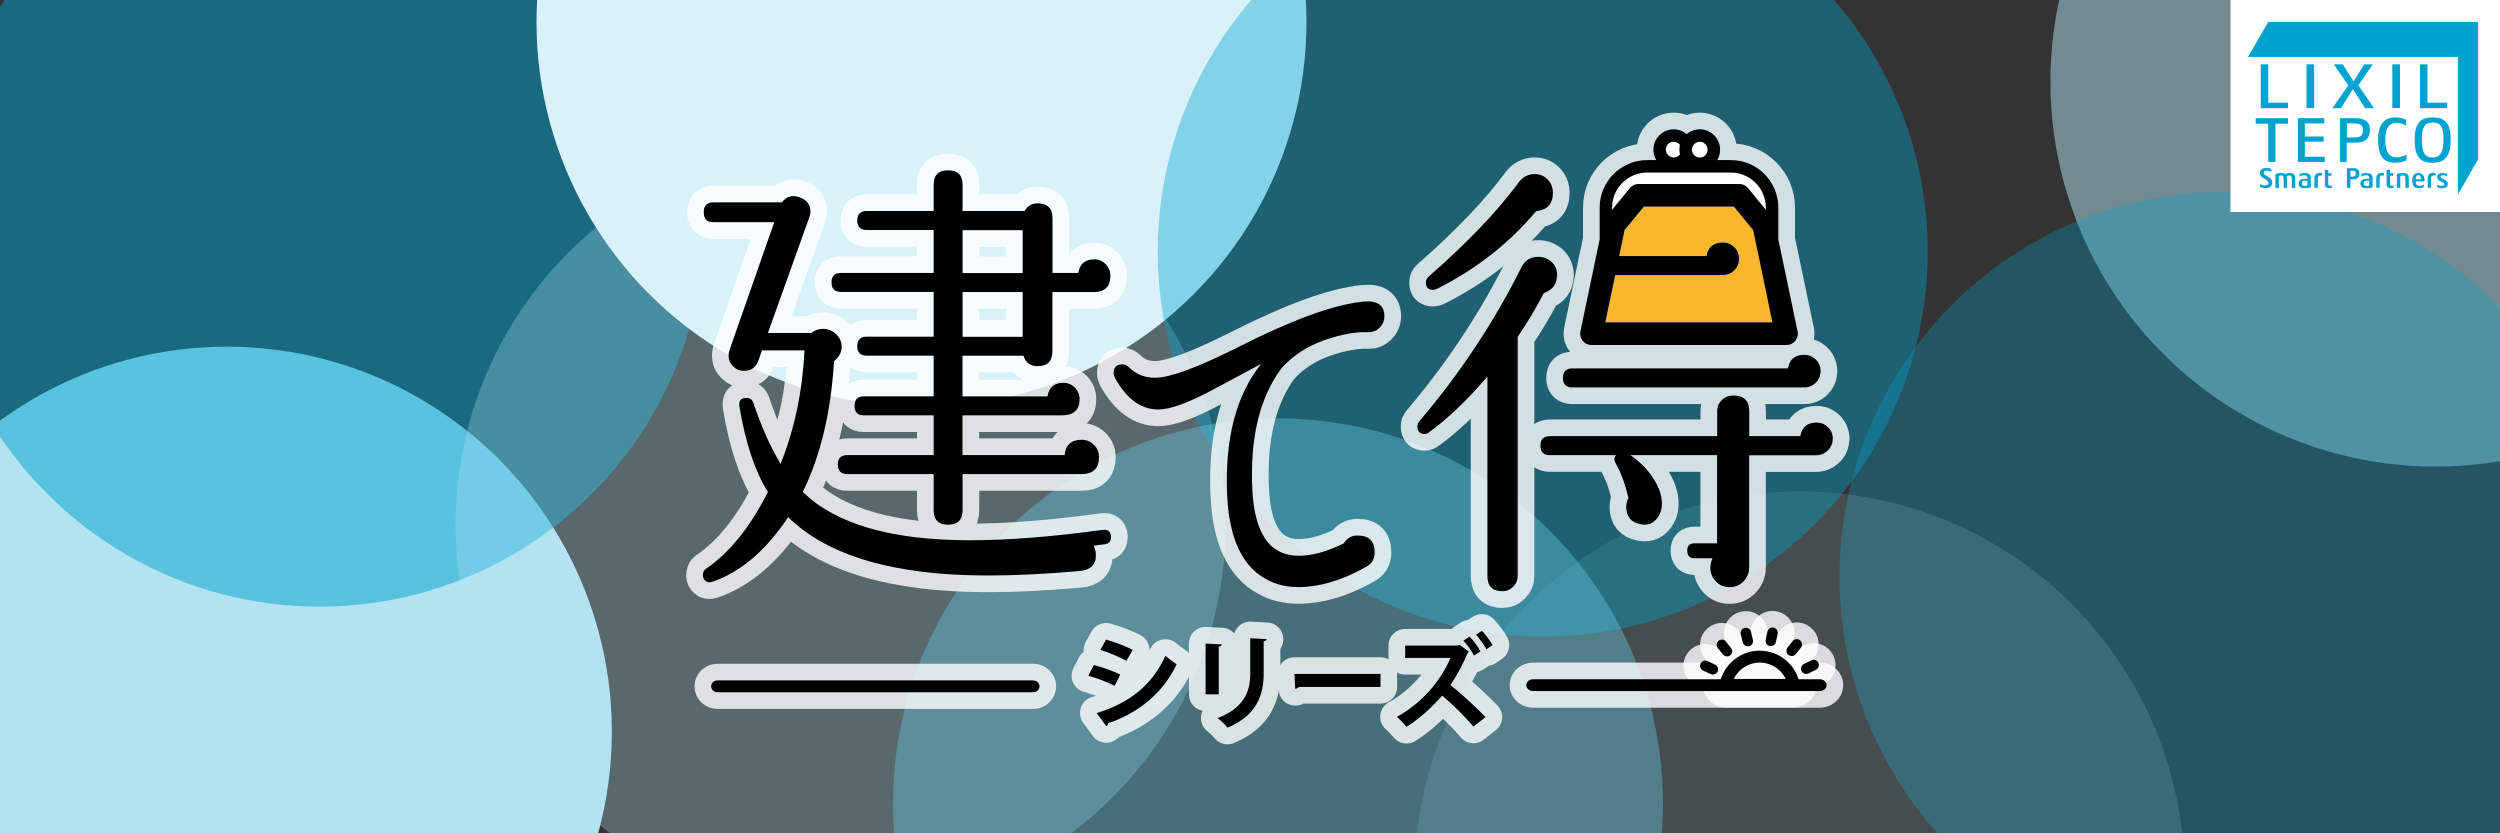 <?xml version="1.0" encoding="UTF-8"?><svg id="_背景" xmlns="http://www.w3.org/2000/svg" width="300" height="100" xmlns:xlink="http://www.w3.org/1999/xlink" viewBox="0 0 300 100"><rect x="0" y="0" width="300" height="100" fill="#333333" stroke="none"/><defs><style>.cls-1{fill:#000;}.cls-1,.cls-2,.cls-3,.cls-4,.cls-5,.cls-6,.cls-7,.cls-8,.cls-9,.cls-10,.cls-11,.cls-12,.cls-13,.cls-14,.cls-15{stroke-width:0px;}.cls-2,.cls-4,.cls-6,.cls-12{fill:#00a3cf;}.cls-3{fill:#d9f1f8;}.cls-4,.cls-10{opacity:.3;}.cls-5{opacity:.15;}.cls-5,.cls-10,.cls-11,.cls-13{fill:#b2e3f1;}.cls-6,.cls-11{opacity:.5;}.cls-7{fill:#66c8e2;}.cls-7,.cls-12{opacity:.4;}.cls-8,.cls-16,.cls-17{fill:none;}.cls-18,.cls-16{opacity:.8;}.cls-9{fill:#00a3cf;}.cls-19{clip-path:url(#clippath);}.cls-14{fill:#fff;}.cls-15{fill:#f8b62d;}.cls-16,.cls-17{stroke:#fff;stroke-linecap:round;stroke-linejoin:round;stroke-width:4px;}</style><clipPath id="clippath"><rect class="cls-8" width="300" height="100"/></clipPath></defs><g class="cls-19"><circle class="cls-13" cx="27.22" cy="87.8" r="46.2"/><circle class="cls-6" cx="38.34" cy="26.6" r="46.2"/><circle class="cls-11" cx="292.25" cy="9.79" r="46.2"/><circle class="cls-10" cx="100.87" cy="62.98" r="46.2"/><circle class="cls-4" cx="266.94" cy="69.21" r="46.2"/><circle class="cls-3" cx="110.58" cy="2.63" r="46.2"/><circle class="cls-5" cx="215.96" cy="105.17" r="46.2"/><circle class="cls-12" cx="185.13" cy="30.19" r="46.2"/><circle class="cls-7" cx="153.36" cy="96.41" r="46.2"/></g><rect class="cls-14" x="267.66" width="32.34" height="25.44"/><path class="cls-9" d="M291.32,21.37v1.17h.41v-1.17c0-.3.26-.35.52-.3v-.3c-.43-.09-.93.04-.93.6"/><path class="cls-9" d="M286.8,22.03v-.94h.4v-.3h-.4v-.4h-.41v1.73c0,.29.14.46.51.46.1,0,.27-.02.33-.04v-.3c-.05.02-.13.05-.21.05-.15,0-.23-.09-.23-.25"/><path class="cls-9" d="M285.15,21.37v1.17h.41v-1.17c0-.3.26-.35.52-.3v-.3c-.43-.09-.93.04-.93.6"/><path class="cls-9" d="M284,20.75c-.3,0-.58.11-.64.13v.29c.09-.04.33-.14.53-.14.3,0,.42.1.42.35v.07h-.28c-.5,0-.78.19-.78.57s.24.57.69.57c.39,0,.68-.08.77-.11v-1.12c0-.43-.22-.59-.7-.59M284.3,22.26s-.18.05-.34.05c-.19,0-.32-.11-.32-.31,0-.23.12-.32.49-.32h.17v.58Z"/><path class="cls-9" d="M282.42,20.18h-.79v2.36h.42v-1.02h.39c.42,0,.69-.22.69-.68,0-.44-.22-.66-.71-.66M282.35,21.2h-.3v-.7h.3c.24,0,.34.1.34.33,0,.27-.11.37-.34.37"/><path class="cls-9" d="M288.36,20.75c-.32,0-.65.11-.74.14v1.65h.41v-1.42s.21-.07.32-.07c.22,0,.3.11.3.44v1.05h.41v-1.16c0-.47-.25-.63-.71-.63"/><path class="cls-9" d="M290.21,20.75c-.46,0-.74.31-.74.87,0,.61.17.96.76.96.32,0,.58-.09.63-.13v-.3c-.06.05-.27.15-.49.15-.35,0-.48-.18-.49-.53h1.06v-.14c0-.54-.26-.87-.73-.87M289.88,21.52c0-.34.12-.5.33-.5s.32.19.33.5h-.66Z"/><path class="cls-9" d="M292.86,21.23c0-.1.08-.19.35-.19.18,0,.37.08.45.14v-.29s-.25-.13-.57-.13c-.36,0-.63.17-.63.5,0,.55.86.54.86.84,0,.11-.12.21-.37.21-.18,0-.38-.09-.48-.15v.3c.05.04.29.13.61.13.44,0,.66-.2.66-.54,0-.53-.87-.54-.87-.82"/><path class="cls-9" d="M279.39,22.03v-.94h.4v-.3h-.4v-.4h-.41v1.73c0,.29.14.46.51.46.1,0,.27-.02.33-.04v-.3c-.05.02-.13.05-.21.05-.15,0-.23-.09-.23-.25"/><path class="cls-9" d="M277.73,21.37v1.17h.41v-1.17c0-.3.26-.35.52-.3v-.3c-.43-.09-.93.04-.93.6"/><path class="cls-9" d="M276.58,20.75c-.3,0-.58.11-.64.13v.29c.09-.04.33-.14.53-.14.3,0,.42.1.42.35v.07h-.28c-.5,0-.78.19-.78.57s.24.57.69.57c.39,0,.68-.08.77-.11v-1.12c0-.43-.22-.59-.7-.59M276.89,22.26s-.18.05-.34.05c-.19,0-.32-.11-.32-.31,0-.23.12-.32.49-.32h.17v.58Z"/><path class="cls-9" d="M274.76,20.75c-.23,0-.44.09-.52.13-.12-.09-.28-.13-.48-.13-.32,0-.62.11-.71.14v1.65h.41v-1.42s.17-.07.29-.07c.22,0,.29.12.29.45v1.04h.41v-1.1c0-.12-.02-.23-.05-.32.05-.03.2-.06.32-.06.22,0,.3.11.3.44v1.05h.41v-1.16c0-.47-.23-.63-.68-.63"/><path class="cls-9" d="M272.16,21.2c-.24-.13-.52-.25-.52-.49,0-.18.18-.24.34-.24.24,0,.42.06.59.15v-.35c-.17-.07-.37-.13-.65-.13-.33,0-.73.18-.73.61,0,.35.23.55.51.69.27.15.52.29.52.51,0,.18-.13.29-.37.29-.27,0-.48-.06-.65-.16v.36c.18.08.46.14.7.14.39,0,.77-.17.77-.69,0-.33-.25-.54-.5-.68"/><polygon class="cls-2" points="272.19 2.63 269.76 6.83 294.95 6.83 294.95 23.34 297.37 19.13 297.37 2.63 272.19 2.63"/><rect class="cls-9" x="276.78" y="7.72" width=".92" height="5.25"/><rect class="cls-9" x="287.08" y="7.72" width=".92" height="5.25"/><polygon class="cls-9" points="270.68 14.84 272.19 14.84 272.19 19.44 273.05 19.44 273.05 14.84 274.56 14.84 274.56 14.18 270.68 14.18 270.68 14.84"/><polygon class="cls-9" points="275.76 19.44 278.97 19.44 278.97 18.81 276.58 18.81 276.58 17 278.84 17 278.84 16.38 276.58 16.38 276.58 14.81 278.91 14.81 278.91 14.18 275.76 14.18 275.76 19.44"/><path class="cls-9" d="M281.63,17.12h1.04c1.08,0,1.72-.43,1.72-1.51,0-.99-.55-1.43-1.78-1.43h-1.82v5.25h.82v-2.32ZM281.63,14.81h.88c.73,0,1.04.2,1.04.8,0,.68-.34.88-1.04.88h-.88v-1.68Z"/><path class="cls-9" d="M288.79,18.52c-.11.08-.59.36-1.14.36-1,0-1.41-.62-1.41-2.19,0-1.38.47-1.95,1.42-1.95.44,0,.89.2,1.08.33v-.69c-.11-.05-.53-.29-1.31-.29-1.23,0-2.06.76-2.06,2.6s.48,2.84,2.04,2.84c.72,0,1.29-.22,1.37-.3v-.7Z"/><path class="cls-9" d="M291.92,14.09c-1.31,0-2.16.54-2.16,2.6s.57,2.84,2.16,2.84c1.48,0,2.16-.76,2.16-2.84,0-1.96-.73-2.6-2.16-2.6M291.92,18.9c-.92,0-1.3-.54-1.3-2.21,0-1.48.38-1.98,1.3-1.98s1.3.47,1.3,1.98c0,1.61-.41,2.21-1.3,2.21"/><polygon class="cls-9" points="284.74 7.72 283.71 7.72 282.43 9.76 281.13 7.72 280.05 7.72 281.79 10.24 279.89 12.98 280.92 12.98 282.35 10.7 283.81 12.98 284.89 12.98 282.99 10.24 284.74 7.72"/><polygon class="cls-9" points="271.29 7.72 271.29 12.98 274.56 12.98 274.56 12.32 272.19 12.32 272.19 7.72 271.29 7.72"/><polygon class="cls-9" points="290.4 7.72 290.4 12.98 293.66 12.98 293.66 12.32 291.29 12.32 291.29 7.72 290.4 7.72"/><g class="cls-18"><path class="cls-17" d="M203.97,15.52c-.59,0-1.14.21-1.56.57-.42-.35-.97-.57-1.56-.57-1.35,0-2.44,1.09-2.44,2.44s1.1,2.44,2.44,2.44c.59,0,1.13-.21,1.56-.57.42.35.97.57,1.56.57,1.35,0,2.44-1.1,2.44-2.44s-1.09-2.44-2.44-2.44M203.97,18.91c-.31,0-.58-.15-.75-.38-.06-.09-.12-.18-.15-.29-.03-.09-.05-.19-.05-.28s.02-.19.05-.28c.03-.1.09-.2.15-.29.17-.23.44-.38.75-.38.52,0,.95.43.95.95s-.42.95-.95.95M200.85,17.01c.31,0,.58.15.75.38-.05.18-.07.38-.07.57s.03.39.07.57c-.17.23-.44.37-.75.37-.52,0-.95-.42-.95-.95s.42-.95.95-.95"/><path class="cls-17" d="M133.3,64.34c.07.58-.18.9-.76.98-.43.04-.87.09-1.3.16.18.4.27.78.27,1.14,0,1.16-.65,1.79-1.95,1.9-4.05.36-7.72.54-11.01.54-11.21,0-19.2-2.33-23.97-7-2.68,4.01-5.71,6.6-9.11,7.76-.32.11-.6.07-.81-.11-.22-.18-.32-.41-.32-.7,0-.33.13-.58.38-.76,2.82-1.92,5.3-4.99,7.43-9.22-1.56-2.46-2.69-5.88-3.42-10.25-.11-.69.18-1.03.87-1.03.4,0,.67.2.81.6.94,2.82,2.03,5.26,3.26,7.32,1.66-4.12,2.62-8.66,2.87-13.62h-5.1l-.43,1.2c-.29.83-.87,1.25-1.74,1.25-.51,0-.94-.18-1.3-.54-.36-.36-.54-.8-.54-1.3,0-.22.04-.43.11-.65l5.37-15.35h-7.32c-.76,0-1.14-.4-1.14-1.19s.38-1.19,1.14-1.19h8.24c.54-.72,1.25-.92,2.12-.6.87.29,1.3.87,1.3,1.73,0,.22-.04.42-.11.6l-4.99,13.94h5.21c.4-.32.87-.49,1.41-.49.58,0,1.1.21,1.55.62.45.42.68.93.68,1.54,0,.65-.31,1.23-.92,1.73-.36,6.08-1.61,11.3-3.74,15.68,3.94,3.87,10.63,5.8,20.07,5.8,4.56,0,9.87-.42,15.94-1.25.58-.07.9.18.98.76M133.24,33.1c0,1.3-.67,1.95-2.01,1.95h-4.94v7.1c0,1.19-.59,1.79-1.79,1.79-.87,0-1.43-.42-1.68-1.25h-7.32v4.88h10.2c.18-1.09.81-1.63,1.9-1.63.54,0,1,.19,1.38.57.38.38.57.84.57,1.38,0,1.3-.71,1.95-2.12,1.95h-11.93v4.77h12.26c.11-1.23.8-1.84,2.06-1.84.54,0,1.02.2,1.44.6.41.4.62.89.62,1.46,0,1.37-.7,2.06-2.11,2.06h-14.26v4.34c0,1.16-.58,1.73-1.74,1.73s-1.73-.58-1.73-1.73v-4.34h-10.36c-.76,0-1.14-.38-1.14-1.14s.38-1.14,1.14-1.14h10.36v-4.77h-8.41c-.72,0-1.08-.38-1.08-1.14s.36-1.14,1.08-1.14h8.41v-4.88h-8.03c-.76,0-1.14-.38-1.14-1.14s.38-1.14,1.14-1.14h8.03v-5.37h-11.12c-.76,0-1.14-.38-1.14-1.14s.38-1.14,1.14-1.14h11.12v-5.15h-8.03c-.76,0-1.14-.38-1.14-1.14s.38-1.14,1.14-1.14h8.03v-3.15c0-1.16.58-1.73,1.73-1.73s1.74.58,1.74,1.73v3.15h7.43c.36-.61.88-.92,1.57-.92,1.19,0,1.79.6,1.79,1.79v6.56h3.09c.18-1.09.83-1.63,1.95-1.63.51,0,.95.19,1.33.57.38.38.57.84.57,1.38M122.72,27.62h-7.21v5.15h7.21v-5.15ZM122.72,35.05h-7.21v5.37h7.21v-5.37Z"/><path class="cls-17" d="M186.84,33.04c0,1.05-.53,1.75-1.57,2.12-1.01,1.92-2.06,3.67-3.15,5.26v28.69c0,.51-.18.94-.54,1.3-.36.36-.8.54-1.3.54-1.19,0-1.79-.61-1.79-1.84v-23.92c-2.46,2.86-4.79,5.08-6.99,6.67-.18.15-.36.22-.54.22-.58,0-.87-.31-.87-.92,0-.22.07-.42.22-.6,4.92-5.78,9-11.95,12.26-18.49.43-.83,1.1-1.25,2.01-1.25.61,0,1.15.2,1.6.6.45.4.68.94.68,1.63"/><path class="cls-17" d="M186.35,23.12c0,1.34-.67,2.08-2.01,2.22-3.25,3.87-7.23,6.98-11.93,9.33-.15.07-.29.11-.43.11-.58,0-.87-.29-.87-.87,0-.29.11-.52.32-.71,4.63-4.05,8.23-7.81,10.79-11.28.5-.69,1.15-1.03,1.95-1.03.58,0,1.09.21,1.52.62.43.42.65.95.65,1.6"/><path class="cls-17" d="M219.92,52.68c0,.54-.2,1-.59,1.38-.4.38-.87.57-1.41.57h-8.02v13.45c0,.65-.23,1.21-.68,1.68-.45.47-1,.7-1.65.7-.69,0-1.25-.24-1.68-.7-.43-.47-.65-1.01-.65-1.63,0-.4.09-.78.27-1.14h-2.17c-.58,0-.87-.31-.87-.92,0-.58.29-.87.87-.87h2.71v-10.58h-10.41c1.08.72,1.99,1.63,2.71,2.71.72,1.08,1.08,2.13,1.08,3.14,0,.72-.23,1.35-.7,1.87-.47.53-1.09.71-1.84.57-1.16-.22-1.74-.9-1.74-2.06,0-.4.09-.76.27-1.08-.4-1.7-.92-3.11-1.57-4.23-.18-.32-.16-.63.06-.92h-7.92c-.76,0-1.14-.38-1.14-1.14s.38-1.14,1.14-1.14h20.07v-2.98c0-.54.19-.99.57-1.36.38-.36.84-.54,1.38-.54,1.27,0,1.9.63,1.9,1.9v2.98h6.13c.18-1.08.83-1.63,1.95-1.63.54,0,1,.19,1.38.57.38.38.57.84.57,1.38"/><path class="cls-17" d="M218.47,44.54c0,.54-.19,1-.57,1.38-.38.38-.84.57-1.39.57h-27.82c-.76,0-1.14-.38-1.14-1.14s.38-1.14,1.14-1.14h25.87c.18-1.09.83-1.63,1.95-1.63.54,0,1,.19,1.39.57.38.38.57.84.57,1.38"/><path class="cls-17" d="M166.12,37.98c0,.52-.19.96-.55,1.33-.37.37-.81.55-1.33.55-1.51-.07-3.29.25-5.34.97-2.05.72-3.75,1.84-5.12,3.35-2.66,3.58-3.82,8.5-3.49,14.77.22,3.8,1.28,6.2,3.16,7.19.7.37,1.51.55,2.43.55,1.59,0,3.38-.5,5.37-1.49.4-.63.96-.94,1.66-.94,1.37,0,2.05.68,2.05,2.04,0,.81-.37,1.4-1.11,1.77-2.84,1.59-5.52,2.38-8.02,2.38-1.48,0-2.77-.31-3.87-.94-2.95-1.58-4.52-5.04-4.71-10.35-.26-6.6,1.11-11.77,4.1-15.5-2.07,1.11-4.14,2.21-6.2,3.32-2.77,1.44-4.81,2.16-6.14,2.16-2.07,0-3.8-1.25-5.2-3.76-.11-.22-.17-.42-.17-.61,0-.7.35-1.05,1.05-1.05.29,0,.57.13.83.39.81.81,1.84,1.22,3.1,1.22,1.77,0,5.15-1.25,10.13-3.76,6.34-3.21,11.27-5,14.78-5.37,1.73-.19,2.6.41,2.6,1.77"/><path class="cls-17" d="M215.68,39.62l-2.28-10.89v-3.82c0-3.14-2.56-5.7-5.7-5.7h-10.03c-3.15,0-5.71,2.56-5.71,5.7v3.82l-2.31,11.04c-.08.4.02.82.27,1.13.26.32.64.5,1.05.5h23.41s0,0,0,0c.75,0,1.36-.61,1.36-1.36,0-.15-.02-.29-.07-.42M193.45,24.91c0-2.32,1.89-4.21,4.21-4.21h10.03c2.32,0,4.21,1.89,4.21,4.21v.27l-2.13-2.6c-.26-.32-.64-.5-1.05-.5h-12.09c-.41,0-.79.18-1.05.5l-2.13,2.6v-.26ZM210.62,38.68h-17.98l.42-2.02.55-2.61.22-1.05h12.91c.54,0,1-.19,1.38-.57.38-.38.57-.84.57-1.38s-.19-1-.57-1.38c-.38-.38-.84-.57-1.38-.57-1.12,0-1.77.54-1.96,1.63h-10.48l.65-3.12,2.31-2.82h10.81l2.31,2.82,1.35,6.45.54,2.61.42,2.01h-2.08Z"/></g><path class="cls-14" d="M203.97,18.91c-.31,0-.58-.15-.75-.38-.06-.09-.12-.18-.15-.29-.03-.09-.05-.19-.05-.28s.02-.19.05-.28c.03-.1.09-.2.15-.29.17-.23.44-.38.75-.38.52,0,.95.43.95.95s-.42.95-.95.95M200.85,17.01c.31,0,.58.15.75.38-.05.18-.07.38-.07.57s.03.39.07.57c-.17.23-.44.37-.75.37-.52,0-.95-.42-.95-.95s.42-.95.95-.95"/><path class="cls-14" d="M193.45,24.91c0-2.32,1.89-4.21,4.21-4.21h10.03c2.32,0,4.21,1.89,4.21,4.21v.27l-2.13-2.6c-.26-.32-.64-.5-1.05-.5h-12.09c-.41,0-.79.18-1.05.5l-2.13,2.6v-.26Z"/><path class="cls-1" d="M203.97,15.52c-.59,0-1.14.21-1.56.57-.42-.35-.97-.57-1.56-.57-1.35,0-2.44,1.09-2.44,2.44s1.1,2.44,2.44,2.44c.59,0,1.13-.21,1.56-.57.42.35.97.57,1.56.57,1.35,0,2.44-1.1,2.44-2.44s-1.09-2.44-2.44-2.44M203.97,18.91c-.31,0-.58-.15-.75-.38-.06-.09-.12-.18-.15-.29-.03-.09-.05-.19-.05-.28s.02-.19.05-.28c.03-.1.09-.2.15-.29.17-.23.44-.38.75-.38.52,0,.95.43.95.95s-.42.95-.95.95M200.85,17.01c.31,0,.58.15.75.38-.05.18-.07.38-.07.57s.03.39.07.57c-.17.23-.44.37-.75.37-.52,0-.95-.42-.95-.95s.42-.95.95-.95"/><path class="cls-1" d="M133.3,64.34c.07.58-.18.9-.76.98-.43.04-.87.09-1.3.16.18.4.27.78.27,1.14,0,1.16-.65,1.79-1.95,1.9-4.05.36-7.72.54-11.01.54-11.21,0-19.2-2.33-23.97-7-2.68,4.01-5.71,6.6-9.11,7.76-.32.11-.6.07-.81-.11-.22-.18-.32-.41-.32-.7,0-.33.13-.58.38-.76,2.82-1.92,5.3-4.99,7.43-9.22-1.56-2.46-2.69-5.88-3.42-10.25-.11-.69.18-1.03.87-1.03.4,0,.67.2.81.6.94,2.82,2.03,5.26,3.26,7.32,1.66-4.12,2.62-8.66,2.87-13.62h-5.1l-.43,1.2c-.29.83-.87,1.25-1.74,1.25-.51,0-.94-.18-1.3-.54-.36-.36-.54-.8-.54-1.3,0-.22.04-.43.11-.65l5.37-15.35h-7.32c-.76,0-1.14-.4-1.14-1.19s.38-1.19,1.14-1.19h8.24c.54-.72,1.25-.92,2.12-.6.87.29,1.3.87,1.3,1.73,0,.22-.04.42-.11.6l-4.99,13.94h5.21c.4-.32.87-.49,1.41-.49.58,0,1.1.21,1.55.62.45.42.68.93.68,1.54,0,.65-.31,1.23-.92,1.73-.36,6.08-1.61,11.3-3.74,15.68,3.94,3.87,10.63,5.8,20.07,5.8,4.56,0,9.87-.42,15.94-1.25.58-.07.9.18.98.76M133.24,33.1c0,1.3-.67,1.95-2.01,1.95h-4.94v7.1c0,1.19-.59,1.79-1.79,1.79-.87,0-1.43-.42-1.68-1.25h-7.32v4.88h10.2c.18-1.09.81-1.63,1.9-1.63.54,0,1,.19,1.38.57.38.38.57.84.57,1.38,0,1.3-.71,1.95-2.12,1.95h-11.93v4.77h12.26c.11-1.23.8-1.84,2.06-1.84.54,0,1.02.2,1.44.6.41.4.62.89.62,1.46,0,1.37-.7,2.06-2.11,2.06h-14.26v4.34c0,1.16-.58,1.73-1.74,1.73s-1.73-.58-1.73-1.73v-4.34h-10.36c-.76,0-1.14-.38-1.14-1.14s.38-1.14,1.14-1.14h10.36v-4.77h-8.41c-.72,0-1.08-.38-1.08-1.14s.36-1.14,1.08-1.14h8.41v-4.88h-8.03c-.76,0-1.14-.38-1.14-1.14s.38-1.14,1.14-1.14h8.03v-5.37h-11.12c-.76,0-1.14-.38-1.14-1.14s.38-1.14,1.14-1.14h11.12v-5.15h-8.03c-.76,0-1.14-.38-1.14-1.14s.38-1.14,1.14-1.14h8.03v-3.15c0-1.16.58-1.73,1.73-1.73s1.74.58,1.74,1.73v3.15h7.43c.36-.61.88-.92,1.57-.92,1.19,0,1.79.6,1.79,1.79v6.56h3.09c.18-1.09.83-1.63,1.95-1.63.51,0,.95.19,1.33.57.38.38.57.84.57,1.38M122.72,27.62h-7.21v5.15h7.21v-5.15ZM122.72,35.05h-7.21v5.37h7.21v-5.37Z"/><path class="cls-1" d="M186.84,33.04c0,1.05-.53,1.75-1.57,2.12-1.01,1.92-2.06,3.67-3.15,5.26v28.69c0,.51-.18.94-.54,1.3-.36.36-.8.54-1.3.54-1.19,0-1.79-.61-1.79-1.84v-23.92c-2.46,2.86-4.79,5.08-6.99,6.67-.18.15-.36.22-.54.22-.58,0-.87-.31-.87-.92,0-.22.07-.42.22-.6,4.92-5.78,9-11.95,12.26-18.49.43-.83,1.1-1.25,2.01-1.25.61,0,1.15.2,1.6.6.45.4.68.94.68,1.63"/><path class="cls-1" d="M186.35,23.12c0,1.34-.67,2.08-2.01,2.22-3.25,3.87-7.23,6.98-11.93,9.33-.15.07-.29.11-.43.11-.58,0-.87-.29-.87-.87,0-.29.11-.52.32-.71,4.63-4.05,8.23-7.81,10.79-11.28.5-.69,1.15-1.03,1.95-1.03.58,0,1.09.21,1.52.62.43.42.65.95.65,1.6"/><path class="cls-1" d="M219.92,52.68c0,.54-.2,1-.59,1.38-.4.38-.87.57-1.41.57h-8.02v13.45c0,.65-.23,1.21-.68,1.68-.45.47-1,.7-1.65.7-.69,0-1.25-.24-1.68-.7-.43-.47-.65-1.01-.65-1.63,0-.4.09-.78.27-1.14h-2.17c-.58,0-.87-.31-.87-.92,0-.58.29-.87.87-.87h2.71v-10.58h-10.41c1.08.72,1.99,1.63,2.71,2.71.72,1.08,1.08,2.13,1.08,3.14,0,.72-.23,1.35-.7,1.87-.47.53-1.09.71-1.84.57-1.16-.22-1.74-.9-1.74-2.06,0-.4.09-.76.27-1.08-.4-1.7-.92-3.11-1.57-4.23-.18-.32-.16-.63.06-.92h-7.92c-.76,0-1.14-.38-1.14-1.14s.38-1.14,1.14-1.14h20.07v-2.98c0-.54.19-.99.57-1.36.38-.36.84-.54,1.38-.54,1.27,0,1.9.63,1.9,1.9v2.98h6.13c.18-1.08.83-1.63,1.95-1.63.54,0,1,.19,1.38.57.38.38.57.84.57,1.38"/><path class="cls-1" d="M218.47,44.54c0,.54-.19,1-.57,1.38-.38.38-.84.57-1.39.57h-27.82c-.76,0-1.14-.38-1.14-1.14s.38-1.14,1.14-1.14h25.87c.18-1.09.83-1.63,1.95-1.63.54,0,1,.19,1.39.57.38.38.57.84.57,1.38"/><path class="cls-1" d="M166.12,37.98c0,.52-.19.96-.55,1.33-.37.37-.81.55-1.33.55-1.51-.07-3.29.25-5.34.97-2.05.72-3.75,1.84-5.12,3.35-2.66,3.58-3.82,8.5-3.49,14.77.22,3.8,1.28,6.2,3.16,7.19.7.37,1.51.55,2.43.55,1.59,0,3.38-.5,5.37-1.49.4-.63.96-.94,1.66-.94,1.37,0,2.05.68,2.05,2.04,0,.81-.37,1.4-1.11,1.77-2.84,1.59-5.52,2.38-8.02,2.38-1.48,0-2.77-.31-3.87-.94-2.95-1.58-4.52-5.04-4.71-10.35-.26-6.6,1.11-11.77,4.1-15.5-2.07,1.11-4.14,2.21-6.2,3.32-2.77,1.44-4.81,2.16-6.14,2.16-2.07,0-3.8-1.25-5.2-3.76-.11-.22-.17-.42-.17-.61,0-.7.35-1.05,1.05-1.05.29,0,.57.13.83.39.81.81,1.84,1.22,3.1,1.22,1.77,0,5.15-1.25,10.13-3.76,6.34-3.21,11.27-5,14.78-5.37,1.73-.19,2.6.41,2.6,1.77"/><path class="cls-15" d="M208.08,24.79h-10.81l-2.31,2.82-.65,3.12h10.48c.18-1.08.83-1.63,1.96-1.63.54,0,1,.19,1.38.57.38.38.57.84.57,1.38s-.19,1-.57,1.38c-.38.38-.84.57-1.38.57h-12.91l-1.19,5.67h20.06l-2.32-11.08-2.31-2.82Z"/><path class="cls-1" d="M215.68,39.62l-2.28-10.89v-3.82c0-3.14-2.56-5.7-5.7-5.7h-10.03c-3.15,0-5.71,2.56-5.71,5.7v3.82l-2.31,11.04c-.08.4.02.82.27,1.13.26.32.64.5,1.05.5h23.41s0,0,0,0c.75,0,1.36-.61,1.36-1.36,0-.15-.02-.29-.07-.42M193.45,24.91c0-2.32,1.89-4.21,4.21-4.21h10.03c2.32,0,4.21,1.89,4.21,4.21v.27l-2.13-2.6c-.26-.32-.64-.5-1.05-.5h-12.09c-.41,0-.79.18-1.05.5l-2.13,2.6v-.26ZM210.62,38.68h-17.98l.42-2.02.55-2.61.22-1.05h12.91c.54,0,1-.19,1.38-.57.38-.38.57-.84.57-1.38s-.19-1-.57-1.38c-.38-.38-.84-.57-1.38-.57-1.12,0-1.77.54-1.96,1.63h-10.48l.65-3.12,2.31-2.82h10.81l2.31,2.82,1.35,6.45.54,2.61.42,2.01h-2.08Z"/><path class="cls-16" d="M123.99,83.07h-37.9c-.41,0-.75-.32-.75-.71s.33-.71.75-.71h37.9c.41,0,.75.32.75.71s-.33.71-.75.71"/><path class="cls-16" d="M218.36,82.93h-34.38c-.46,0-.83-.32-.83-.71s.37-.71.83-.71h34.38c.46,0,.83.32.83.71s-.37.71-.83.71"/><path class="cls-16" d="M205.54,80.95c-.09,0-.18-.02-.27-.06l-.9-.42c-.31-.15-.45-.52-.3-.84.15-.32.53-.44.84-.3l.9.42c.31.15.45.52.3.84-.11.23-.33.36-.57.36"/><path class="cls-16" d="M207.25,78.77c-.18,0-.37-.08-.49-.23l-.62-.77c-.22-.27-.17-.67.09-.88.27-.22.67-.18.88.1l.62.77c.22.27.17.66-.1.88-.12.09-.26.14-.39.14"/><path class="cls-16" d="M209.73,77.55c-.29,0-.54-.19-.61-.48l-.23-.97c-.08-.34.13-.68.47-.75.35-.08.68.13.76.47l.23.97c.08.34-.13.68-.47.75-.05.01-.1.02-.14.02"/><path class="cls-16" d="M212.5,77.53s-.09,0-.14-.01c-.34-.07-.55-.41-.48-.75l.21-.97c.08-.34.41-.56.75-.48.34.08.55.41.48.75l-.21.97c-.06.29-.32.49-.61.49"/><path class="cls-16" d="M215,78.72c-.14,0-.27-.04-.39-.13-.27-.21-.32-.61-.11-.88l.62-.78c.21-.27.61-.32.88-.1.27.21.32.61.11.88l-.62.78c-.12.16-.31.24-.49.24"/><path class="cls-16" d="M216.74,80.87c-.23,0-.45-.13-.56-.35-.15-.31-.02-.69.29-.84l.89-.44c.31-.15.69-.03.84.29.15.31.03.69-.29.84l-.89.44c-.09.04-.19.06-.28.06"/><path class="cls-16" d="M215.26,82.89h-8.2c-.21,0-.41-.09-.55-.26-.13-.16-.19-.38-.15-.59.45-2.29,2.46-3.96,4.8-3.96s4.35,1.66,4.8,3.96c.04.21-.01.42-.15.59-.13.16-.34.26-.55.26M208.04,81.47h6.25c-.57-1.18-1.77-1.96-3.12-1.96s-2.56.79-3.12,1.96"/><g class="cls-18"><path class="cls-17" d="M131.26,79.8c1.1.29,2.35.74,3.17,1.15l-.67,1.35c-.8-.41-2.1-.93-3.17-1.21l.67-1.29ZM131.6,85.57c3.8-1.18,6.56-3.19,8.25-6.86.31.27,1.03.8,1.35,1.01-1.68,3.53-4.7,5.88-8.25,7.08.02.12-.04.26-.2.33l-1.15-1.57ZM132.74,76.76c1.1.32,2.34.78,3.19,1.23l-.77,1.31c-.87-.48-2.03-.98-3.12-1.31l.69-1.23Z"/><path class="cls-17" d="M144.67,83.32v-6.09l1.94.1c-.01.14-.12.22-.36.26v5.73h-1.58ZM152,76.7c-.01.12-.11.21-.36.25v3.87c0,2.62-.87,5.06-4.34,6.5-.23-.31-.82-.89-1.19-1.15,3.28-1.25,3.92-3.3,3.92-5.36v-4.22l1.97.11Z"/><path class="cls-17" d="M155.33,80.87h10.33v1.56h-9.81c-.07.12-.25.21-.42.24l-.1-1.79Z"/><path class="cls-17" d="M176.3,78.21s-.11.07-.16.09c-.42,1.06-1.23,2.66-2.09,3.89,1.19.96,3.07,2.66,4.21,3.86l-1.45,1.14c-1-1.2-2.7-2.86-3.75-3.72-1.14,1.3-2.69,2.78-4.28,3.75-.27-.33-.79-.89-1.16-1.2,3.08-1.67,5.37-4.48,6.43-7.07h-5.43v-1.48s6.27,0,6.27,0l.26-.09,1.15.84ZM176.35,76.39c.5.52,1,1.19,1.3,1.78l-.77.5c-.27-.52-.78-1.29-1.27-1.79l.74-.48ZM177.82,75.7c.45.46,1.01,1.21,1.29,1.71l-.74.5c-.25-.5-.87-1.32-1.25-1.76l.71-.45Z"/></g><path class="cls-1" d="M123.99,83.07h-37.9c-.41,0-.75-.32-.75-.71s.33-.71.75-.71h37.9c.41,0,.75.32.75.71s-.33.71-.75.71"/><path class="cls-1" d="M218.36,82.93h-34.38c-.46,0-.83-.32-.83-.71s.37-.71.83-.71h34.38c.46,0,.83.32.83.71s-.37.71-.83.71"/><path class="cls-1" d="M205.54,80.95c-.09,0-.18-.02-.27-.06l-.9-.42c-.31-.15-.45-.52-.3-.84.15-.32.53-.44.84-.3l.9.42c.31.15.45.52.3.84-.11.23-.33.36-.57.36"/><path class="cls-1" d="M207.25,78.77c-.18,0-.37-.08-.49-.23l-.62-.77c-.22-.27-.17-.67.09-.88.27-.22.67-.18.88.1l.62.77c.22.27.17.66-.1.88-.12.09-.26.14-.39.14"/><path class="cls-1" d="M209.73,77.55c-.29,0-.54-.19-.61-.48l-.23-.97c-.08-.34.13-.68.47-.75.35-.08.68.13.76.47l.23.97c.08.34-.13.68-.47.75-.05.01-.1.02-.14.02"/><path class="cls-1" d="M212.5,77.53s-.09,0-.14-.01c-.34-.07-.55-.41-.48-.75l.21-.97c.08-.34.41-.56.75-.48.34.08.55.41.48.75l-.21.97c-.06.29-.32.49-.61.49"/><path class="cls-1" d="M215,78.72c-.14,0-.27-.04-.39-.13-.27-.21-.32-.61-.11-.88l.62-.78c.21-.27.61-.32.88-.1.27.21.32.61.11.88l-.62.78c-.12.16-.31.24-.49.24"/><path class="cls-1" d="M216.74,80.87c-.23,0-.45-.13-.56-.35-.15-.31-.02-.69.29-.84l.89-.44c.31-.15.69-.03.84.29.15.31.03.69-.29.84l-.89.44c-.09.04-.19.06-.28.06"/><path class="cls-1" d="M215.26,82.89h-8.2c-.21,0-.41-.09-.55-.26-.13-.16-.19-.38-.15-.59.45-2.29,2.46-3.96,4.8-3.96s4.35,1.66,4.8,3.96c.04.21-.01.42-.15.59-.13.16-.34.26-.55.26M208.04,81.47h6.25c-.57-1.18-1.77-1.96-3.12-1.96s-2.56.79-3.12,1.96"/><path class="cls-1" d="M131.26,79.8c1.1.29,2.35.74,3.17,1.15l-.67,1.35c-.8-.41-2.1-.93-3.17-1.21l.67-1.29ZM131.6,85.57c3.8-1.18,6.56-3.19,8.25-6.86.31.27,1.03.8,1.35,1.01-1.68,3.53-4.7,5.88-8.25,7.08.02.12-.04.26-.2.33l-1.15-1.57ZM132.74,76.76c1.1.32,2.34.78,3.19,1.23l-.77,1.31c-.87-.48-2.03-.98-3.12-1.31l.69-1.23Z"/><path class="cls-1" d="M144.67,83.32v-6.09l1.94.1c-.01.14-.12.22-.36.26v5.73h-1.58ZM152,76.7c-.01.12-.11.21-.36.25v3.87c0,2.62-.87,5.06-4.34,6.5-.23-.31-.82-.89-1.19-1.15,3.28-1.25,3.92-3.3,3.92-5.36v-4.22l1.97.11Z"/><path class="cls-1" d="M155.33,80.87h10.33v1.56h-9.81c-.07.12-.25.21-.42.24l-.1-1.79Z"/><path class="cls-1" d="M176.3,78.21s-.11.07-.16.09c-.42,1.06-1.23,2.66-2.09,3.89,1.19.96,3.07,2.66,4.21,3.86l-1.45,1.14c-1-1.2-2.7-2.86-3.75-3.72-1.14,1.3-2.69,2.78-4.28,3.75-.27-.33-.79-.89-1.16-1.2,3.08-1.67,5.37-4.48,6.43-7.07h-5.43v-1.48s6.27,0,6.27,0l.26-.09,1.15.84ZM176.35,76.39c.5.52,1,1.19,1.3,1.78l-.77.5c-.27-.52-.78-1.29-1.27-1.79l.74-.48ZM177.82,75.7c.45.46,1.01,1.21,1.29,1.71l-.74.5c-.25-.5-.87-1.32-1.25-1.76l.71-.45Z"/></svg>